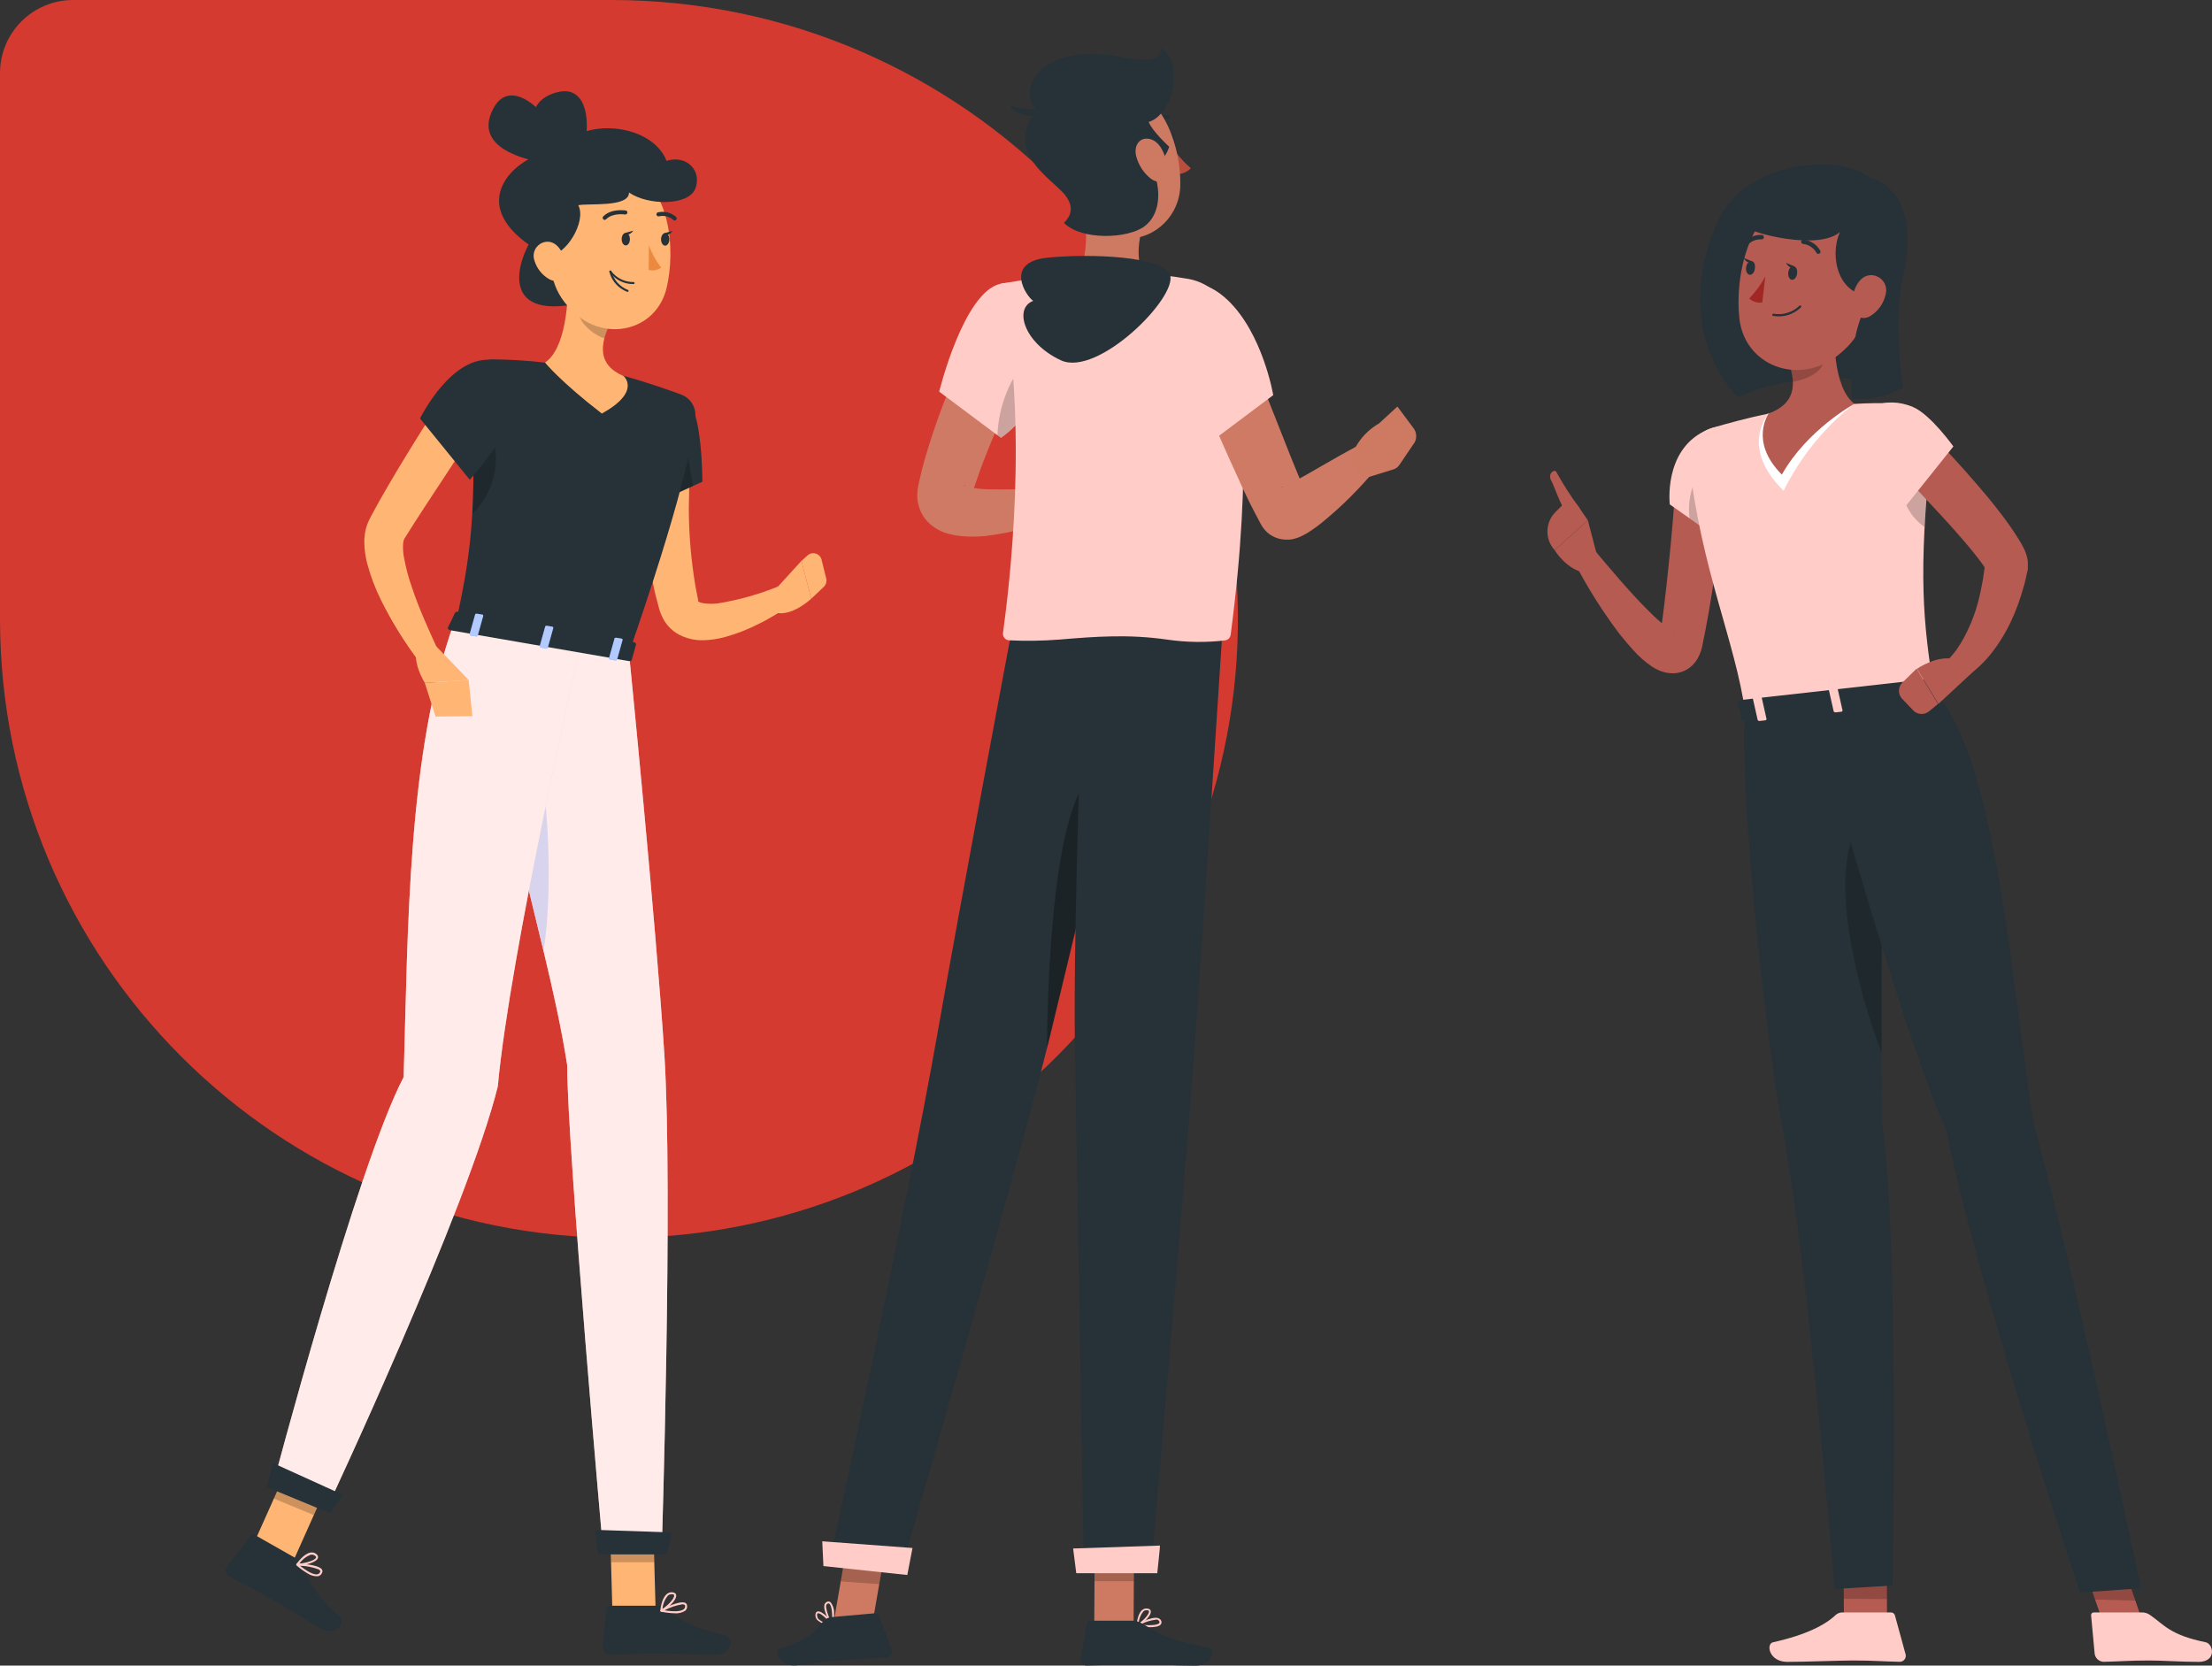 <?xml version="1.0" encoding="UTF-8"?>
<svg id="Laag_2" data-name="Laag 2" xmlns="http://www.w3.org/2000/svg" viewBox="0 0 620.79 467.47">
  <rect x="0" y="0" width="620.79" height="467.47" fill="#333333" stroke="none"/>
  <defs>
    <style>
      .cls-1 {
        fill: #b55b52;
      }

      .cls-2, .cls-3 {
        fill: #407bff;
      }

      .cls-4 {
        opacity: .3;
      }

      .cls-4, .cls-5, .cls-3, .cls-6 {
        isolation: isolate;
      }

      .cls-5, .cls-3, .cls-7 {
        opacity: .2;
      }

      .cls-8 {
        fill: #ffb573;
      }

      .cls-9 {
        fill: #ed893e;
      }

      .cls-10 {
        fill: #d43a2f;
        fill-rule: evenodd;
      }

      .cls-11 {
        fill: #263238;
      }

      .cls-12 {
        fill: #ffccc7;
      }

      .cls-13, .cls-6 {
        fill: #fff;
      }

      .cls-14 {
        fill: #ba4d3c;
      }

      .cls-15, .cls-6 {
        opacity: .6;
      }

      .cls-16 {
        fill: #a02724;
      }

      .cls-17 {
        fill: #cf7a64;
      }

      .cls-18 {
        fill: #ce7a63;
      }
    </style>
  </defs>
  <g id="Laag_1-2" data-name="Laag 1">
    <g id="Hoofdvorm">
      <path class="cls-10" d="M173.71,347.42c93.4,0,169.58-73.71,173.55-166.14C351.52,82.14,270.82,0,171.59,0H20.52C9.19,0,0,9.19,0,20.52v153.19c0,95.94,77.77,173.71,173.71,173.71h0Z"/>
    </g>
    <g>
      <g id="freepik--character-3--inject-440">
        <path class="cls-11" d="M526.57,55.69c3.83-12.41-35.38-15.24-44.83,7.06-13.24,31.23,6.07,48.8,6.07,48.8,11.25-6.04,33.25-6.94,45.28-2.95l-6.52-52.91Z"/>
        <polygon class="cls-1" points="529.59 454.59 517.49 455.05 517.43 441.97 529.52 441.51 529.59 454.59"/>
        <path class="cls-12" d="M517.01,452.55h13.72c.5,0,.94.34,1.07.82l2.98,10.86c.27.9-.24,1.84-1.14,2.1-.17.05-.34.07-.52.07-4.79-.09-7.12-.37-13.14-.37-3.71,0-13.27.39-18.39.39s-6.05-5.06-3.97-5.51c9.31-2.06,14.62-4.89,17.49-7.59.51-.5,1.2-.77,1.91-.78Z"/>
        <polygon class="cls-5" points="517.43 441.99 517.46 448.72 529.56 448.78 529.53 441.51 517.43 441.99"/>
        <path class="cls-11" d="M489.78,199.87c-1.97,14.9,4.75,85.56,10.41,116.37,7.53,40.95,14.65,129.73,14.65,129.73l16.31-.98s1.97-97.33-3.03-130.34c-.33-43.31.45-119.15.45-119.15l-38.79,4.36Z"/>
        <path class="cls-5" d="M528.2,242.71c0-10.99-8.13-19.66-10.16,1.32-1.29,13.36,3.91,35.77,10.01,51.28-.02-16.9.06-35.83.16-52.6Z"/>
        <polygon class="cls-1" points="601.59 455.94 590.5 456.23 585.27 441.1 596.38 440.81 601.59 455.94"/>
        <path class="cls-12" d="M601.33,452.55h-13.69c-.4-.03-.75.27-.78.67,0,.05,0,.1,0,.15l1.01,10.86c.22,1.21,1.24,2.11,2.47,2.17,4.75-.09,6.98-.37,13-.37,3.71,0,8.58.39,13.7.39s4.19-5.06,1.96-5.51c-10.04-2.06-11.61-4.89-15.52-7.59-.62-.47-1.38-.74-2.16-.78Z"/>
        <polygon class="cls-5" points="585.28 441.12 587.97 448.91 599.29 449.23 596.39 440.81 585.28 441.12"/>
        <path class="cls-11" d="M508.4,197.77s25.15,92.09,37.78,119.26c8.21,41.97,37.58,129.93,37.58,129.93l17.07-1.18s-18.62-89-30.07-130.34c-6.21-38.4-10.26-102.41-27.93-121.56l-34.43,3.88Z"/>
        <path class="cls-1" d="M484.02,131.38c-.33,7.76-.99,15.28-1.91,22.9s-2.03,15.16-3.51,22.72l-.57,2.84-.31,1.55c-.19.92-.49,1.81-.88,2.65-.6,1.33-1.52,2.5-2.68,3.38-1.45,1.06-3.2,1.61-5,1.55-1.16-.05-2.31-.3-3.38-.74-.74-.31-1.45-.68-2.13-1.12-1.95-1.33-3.73-2.89-5.29-4.65-1.41-1.55-2.7-3.1-3.93-4.65-4.68-6.2-8.83-12.77-12.41-19.66-.85-1.64-.21-3.65,1.43-4.5,1.37-.71,3.06-.39,4.07.79h0c4.78,5.65,9.6,11.44,14.66,16.52,1.24,1.27,2.51,2.5,3.79,3.58,1.06.98,2.22,1.82,3.48,2.53.2.08.39.17.4.14s-.09-.11-.64-.16c-.84-.01-1.66.25-2.34.74-.43.3-.79.69-1.04,1.15-.09.2,0,0,0,0l.19-1.29.39-2.75c.98-7.31,1.75-14.69,2.47-22.08.71-7.39,1.26-14.86,1.75-22.16v-.09c.21-3.7,3.37-6.53,7.07-6.32,3.7.21,6.53,3.37,6.32,7.07h0l.02.05Z"/>
        <path class="cls-12" d="M478.33,121.01c-11.51,5.63-9.71,20.56-9.71,20.56l18.42,12.97s6.73-16.21,5.34-23.99c-1.44-7.99-5.51-13.65-14.04-9.54Z"/>
        <path class="cls-5" d="M476.42,133.52c2.7-4.25,7.34-3.23,12.74.16,1.26,1.09,2.31,2.39,3.1,3.85-1.16,5.84-2.87,11.56-5.12,17.07l-12.99-9.14c-.52-4.12.28-8.29,2.27-11.93Z"/>
        <path class="cls-1" d="M448.38,156.55l-2.75-10.5-9.31,8.38s3.37,5.62,8.78,6.38l3.27-4.25Z"/>
        <path class="cls-1" d="M438.5,141.76l-1.89,1.88c-2.99,2.93-3.12,7.7-.29,10.78h0l9.31-8.38-2.61-3.83c-.92-1.35-2.77-1.7-4.12-.77-.14.1-.27.21-.4.32Z"/>
        <path class="cls-1" d="M443.21,142.47c-2.35-3.15-4.48-6.47-6.38-9.92-.59-1.18-2.5.47-1.55,2.19s2.7,7.34,4.56,9.39,3.37-1.66,3.37-1.66Z"/>
        <path class="cls-12" d="M474.06,129.53c3.27,29.98,13.05,50.88,15.72,70.34l52.97-5.93c-2.99-19.47-4.52-32.21-.79-68.27.65-6.24-3.88-11.83-10.12-12.48-.34-.04-.67-.06-1.01-.06-3.23,0-6.8,0-10.4.23-8.07.32-16.11,1.22-24.05,2.7-5.59,1.15-11.53,2.76-15.78,4-4.17,1.18-6.92,5.15-6.55,9.47Z"/>
        <path class="cls-13" d="M496.39,116.03s-8.5,9.2,4.17,21.72c4.72-9.54,11.51-17.9,19.88-24.47l-24.05,2.75Z"/>
        <path class="cls-1" d="M515.02,86.51c-.65,7.91-.57,22.27,5.42,26.83,0,0-13.24,7.2-20.37,19.86-9.31-9.31-3.68-17.16-3.68-17.16,8.39-3.1,7.46-9.42,5.28-15.25l13.36-14.28Z"/>
        <path class="cls-5" d="M513.57,88.07c.4,4.62-.18,9.27-1.72,13.64-1.07,3.01-4.76,4.73-8.67,5.46-.19-2.2-.71-4.35-1.55-6.39l11.95-12.71Z"/>
        <path class="cls-1" d="M526.26,75.44c-2.3,12.82-3.01,18.29-10.3,24.16-10.99,8.81-26.22,3.18-27.79-10.07-1.41-11.93,2.61-30.89,15.84-34.56,9.45-2.65,19.26,2.85,21.91,12.3.75,2.66.86,5.46.34,8.17Z"/>
        <path class="cls-11" d="M516.37,65.15c-3.1,6.86-.39,18.5,9.45,17.78-7.96,9.08-6.07,28.98-6.07,28.98,4.98.35,9.95-.72,14.34-3.1,0,0-3.1-18.82.17-32.03,2.67-10.74,2.28-31.58-20.99-27.05-2.72.53-20.4,5.17-22.19,14.46-.14.84,18.88,6.35,25.29.95Z"/>
        <path class="cls-1" d="M529.18,82.72c-.56,2.46-2.07,4.59-4.2,5.93-2.84,1.75-5.18-.56-5.17-3.72,0-2.86,1.55-7.2,4.73-7.67,2.34-.31,4.48,1.34,4.78,3.68.08.6.03,1.21-.15,1.78Z"/>
        <path class="cls-5" d="M533.63,134.27c-.42,5.39,2.07,10.59,6.52,13.65.28-5.37.74-11.39,1.43-18.31-2.7-2.9-7.31-.37-7.94,4.65Z"/>
        <path class="cls-11" d="M543.14,190.73l2.92,4.47c.23.36-.16.78-.78.84l-55.55,6.21c-.48,0-.9-.14-.96-.43l-1.02-4.65c0-.33.33-.65.84-.71l53.66-6.02c.33-.06.68.06.9.31Z"/>
        <path class="cls-2" d="M536.67,197.54l1.44-.17c.28,0,.48-.2.45-.37l-1.37-6.1c0-.17-.31-.29-.61-.26l-1.43.17c-.29,0-.5.2-.45.37l1.37,6.08c.03.19.31.31.59.28Z"/>
        <path class="cls-12" d="M493.89,202.34l1.43-.16c.29,0,.5-.22.45-.39l-1.37-6.08c0-.19-.31-.29-.59-.26l-1.44.16c-.28,0-.48.2-.45.39l1.37,6.08c.05.17.31.29.61.26Z"/>
        <path class="cls-12" d="M515.21,199.93l1.44-.16c.28,0,.48-.2.45-.39l-1.37-6.08c0-.17-.31-.29-.59-.26l-1.44.16c-.28,0-.48.2-.45.39l1.37,6.08c.11.19.37.29.59.26Z"/>
        <path class="cls-11" d="M504.35,76.75c-.12,1.06-.78,1.85-1.46,1.77s-1.15-1.01-1.02-2.05.78-1.85,1.47-1.77,1.18,1.01,1.01,2.05Z"/>
        <path class="cls-11" d="M492.51,75.35c-.12,1.06-.78,1.85-1.46,1.77s-1.15-1.01-1.02-2.05.78-1.85,1.55-1.77,1.06,1.01.93,2.05Z"/>
        <path class="cls-11" d="M491.8,73.39l-2.45-1.02s1.04,2.09,2.45,1.02Z"/>
        <path class="cls-16" d="M495.44,77.57c-1.22,2.27-2.75,4.35-4.53,6.21.99.9,2.33,1.32,3.66,1.13l.87-7.34Z"/>
        <path class="cls-11" d="M497.52,88.62c-.1-.07-.16-.19-.14-.31.02-.17.18-.29.35-.26,0,0,0,0,0,0,2.63.46,5.32-.36,7.25-2.22.12-.13.31-.14.44-.02.13.12.14.31.02.44-2.04,2.01-4.93,2.91-7.76,2.42l-.17-.05Z"/>
        <path class="cls-11" d="M510.04,71.22c-.09-.05-.17-.12-.22-.22-.77-1.39-2.15-2.33-3.72-2.53-.34,0-.62-.28-.62-.62s.28-.62.62-.62h0c1.98.21,3.75,1.37,4.73,3.1.18.29.08.68-.21.85,0,0,0,0,0,0-.18.1-.39.11-.57.03Z"/>
        <path class="cls-11" d="M489.38,69.17l-.09-.08c-.24-.23-.25-.62-.01-.86,0,0,0,0,.01-.01,1.26-1.55,3.2-2.4,5.2-2.28.34.04.59.36.54.7-.04.34-.36.59-.7.54-1.58-.09-3.11.6-4.1,1.85-.2.26-.58.32-.85.14Z"/>
        <path class="cls-1" d="M541.36,121.31c4.56,4.65,8.89,9.31,13.11,14.23,2.11,2.45,4.24,4.92,6.21,7.53,2.15,2.68,4.13,5.49,5.94,8.41.58.91,1.09,1.85,1.55,2.82.33.75.59,1.53.78,2.33.07.32.12.65.16.98v.61c.01.27.01.54,0,.81v.61h0v.16l-.08.31c-.4,1.68-.7,3.37-1.23,5.01-.93,3.35-2.15,6.62-3.65,9.76-1.54,3.19-3.44,6.19-5.66,8.94-1.14,1.39-2.4,2.69-3.75,3.88-.68.61-1.38,1.18-2.14,1.74-.37.26-.78.53-1.18.78s-.78.47-1.43.81l-3.37-5.73c0-.08.34-.36.51-.57l.65-.73c.43-.51.85-1.06,1.26-1.55.8-1.15,1.53-2.34,2.19-3.57,1.32-2.48,2.42-5.08,3.29-7.76.39-1.4.82-2.75,1.12-4.19s.62-2.82.85-4.25.4-2.9.62-4.34v-.4h0v.79c0,.1,0,.2,0,.29v.39c0,.31,0,.22,0,.09s-.5-.81-.85-1.32c-1.55-2.13-3.51-4.53-5.49-6.81s-4.07-4.65-6.21-6.94l-12.8-13.75,9.6-9.34Z"/>
        <path class="cls-1" d="M553.33,188.91l-9.31,8.64-6.04-9.82s5.8-4.17,11.02-2.61l4.33,3.79Z"/>
        <path class="cls-1" d="M536.93,199.37l-3.1-3.24c-1.23-1.29-1.19-3.33.09-4.58l3.97-3.89,6.02,9.9-2.59,2.13c-1.33,1.04-3.23.91-4.39-.31Z"/>
        <path class="cls-12" d="M520.36,120.87c-.71,5.54,14.04,21.72,14.04,21.72l13.81-17.29s-6.44-9.03-11.36-11.08c-7.9-3.34-15.69.33-16.49,6.64Z"/>
        <path class="cls-11" d="M503.68,74.79l-2.45-1.02s1.07,2.13,2.45,1.02Z"/>
      </g>
      <g id="freepik--character-1--inject-440">
        <path class="cls-11" d="M151.54,63.93c-5.73,6.35-12.85,25.37,9.22,21.55s-9.22-21.55-9.22-21.55Z"/>
        <path class="cls-11" d="M158.56,46.44c1.35-8.44-14.09-27.82-20.17-15.86-7.46,14.4,20.17,15.86,20.17,15.86Z"/>
        <path class="cls-11" d="M158.61,51.56c7-4.9,10.13-29.48-2.73-25.54-15.5,4.73,2.73,25.54,2.73,25.54Z"/>
        <path class="cls-8" d="M194.02,126.85c-.14,1.3-.26,2.93-.37,4.42s-.17,3.1-.22,4.65c0,3.1-.19,6.21-.09,9.23.13,6.13.69,12.24,1.66,18.29.22,1.55.56,2.98.84,4.47l.09.51c0,.06,0,.11,0,.17v.14c0,.14.74.51,1.8.62,1.23.15,2.48.15,3.71,0,5.96-.96,11.79-2.61,17.38-4.92l3.01,5.35c-1.44,1.04-2.82,1.91-4.28,2.78s-2.9,1.71-4.44,2.45c-3.13,1.62-6.42,2.91-9.82,3.83-1.93.51-3.9.8-5.9.85-2.6.07-5.17-.59-7.42-1.91-1.35-.84-2.5-1.96-3.37-3.29-.41-.63-.76-1.29-1.04-1.99-.14-.32-.27-.66-.37-.99l-.16-.5-.08-.31c-.42-1.64-.92-3.31-1.27-4.97-1.49-6.63-2.38-13.38-2.65-20.17-.17-3.37-.23-6.72-.11-10.09,0-1.69.14-3.37.26-5.06s.28-3.31.53-5.2l12.3,1.6Z"/>
        <path class="cls-11" d="M192.47,112.22c4.65,2.11,4.65,22.98,4.65,22.98l-21.07,9.56s-3.6-25.37,1.13-30.13,8.47-5.48,15.28-2.41Z"/>
        <polygon class="cls-5" points="191.3 116.67 194.47 136.45 183.03 141.62 191.3 116.67"/>
        <path class="cls-8" d="M216.12,167.05l8.8-9.64,2.76,10.61s-5.63,5.38-10.43,3.83l-1.13-4.81Z"/>
        <path class="cls-8" d="M230.58,157.11l1.3,5.26c.2.84-.06,1.73-.68,2.33l-3.52,3.34-2.76-10.61,1.71-1.55c.98-.89,2.51-.82,3.4.17.27.3.47.67.56,1.07Z"/>
        <path class="cls-11" d="M195.12,117.03c-.59,7.09-4.14,24.38-18.62,66.27l-48.57-8.39c4.02-18.62,6.13-30.51,4.27-67.62-.18-3.37,2.41-6.25,5.78-6.43.14,0,.29-.01.43,0,4.87.04,9.73.35,14.57.92,7.43.73,14.8,1.98,22.05,3.74,5.93,1.55,12.27,3.82,16.11,5.21,2.61.95,4.25,3.55,3.99,6.32Z"/>
        <path class="cls-5" d="M133.12,117.66c4.2,1.86,7.45,7.35,5.43,16.11-.96,3.97-3.04,7.59-5.97,10.43.4-6.94.47-15.05.14-25.51l.4-1.02Z"/>
        <path class="cls-8" d="M159.43,77.3c.17,7.34-.68,20.57-6.47,24.45,0,0,4.2,5.26,15.95,14.32,11.2-6.21,6.11-10.52,6.11-10.52-7.59-3.24-6.38-9.08-4.05-14.35l-11.54-13.9Z"/>
        <path class="cls-5" d="M164.15,82.98l6.83,8.21c-.56,1.22-1.01,2.5-1.35,3.8-2.95-.96-7.26-4.36-7.34-7.76-.05-1.6,1.47-3.57,1.86-4.25Z"/>
        <path class="cls-8" d="M153.68,63.79c.67,12.03.68,17.07,6.72,23.27,9.08,9.31,23.69,5.9,26.64-6.08,2.65-10.86,1.12-28.64-10.61-33.5-8.37-3.51-18,.43-21.51,8.8-.99,2.37-1.42,4.94-1.24,7.51Z"/>
        <path class="cls-11" d="M153.57,71.84c5.18.26,11.13-9.73,8.72-14.24,2.72-.61,14.29.7,14.24-3.57,5.23,3.65,16.71,3.83,18.62-1.12s-2.44-9.56-8.08-7.76c-4.08-10.52-23.71-12.69-31.03-2.7-9.28-.23-29.43,14.94-2.47,29.39Z"/>
        <path class="cls-11" d="M174.47,67.11c0,.98.5,1.77,1.15,1.77s1.15-.78,1.16-1.75-.51-1.78-1.15-1.78-1.16.79-1.16,1.77Z"/>
        <path class="cls-11" d="M185.52,67.17c0,.98.51,1.77,1.15,1.78s1.16-.79,1.18-1.77-.51-1.77-1.15-1.78-1.16.79-1.18,1.77Z"/>
        <path class="cls-11" d="M186.42,65.47l2.34-.67s-1.21,1.91-2.34.67Z"/>
        <path class="cls-9" d="M182.1,68.91c.86,2.22,2.02,4.31,3.44,6.21-1.01.71-2.29.95-3.49.64l.05-6.84Z"/>
        <path class="cls-11" d="M176.36,79.62c.48.08.96.11,1.44.11.15,0,.29-.11.29-.26,0,0,0-.01,0-.02,0-.16-.14-.29-.29-.29-2.47.03-4.81-1.12-6.3-3.1-.08-.13-.25-.18-.38-.11,0,0-.02,0-.02.01-.11.11-.11.29,0,.4,1.25,1.74,3.14,2.91,5.26,3.26Z"/>
        <path class="cls-11" d="M174.73,81.26c.41.25.84.46,1.29.64.14.06.31,0,.37-.14,0,0,0,0,0-.01.06-.14,0-.31-.14-.37,0,0,0,0-.01,0-2.29-.9-4.01-2.83-4.65-5.2-.03-.15-.18-.25-.33-.22,0,0,0,0-.01,0-.15.03-.25.17-.23.33.53,2.09,1.87,3.88,3.72,4.98Z"/>
        <path class="cls-8" d="M150,73.16c.67,2.23,2.18,4.11,4.22,5.23,2.72,1.46,4.75-.82,4.56-3.74-.17-2.62-1.8-6.55-4.81-6.8-2.18-.14-4.06,1.51-4.2,3.69-.04.55.04,1.1.23,1.61Z"/>
        <path class="cls-11" d="M169.44,61.65c.23.11.5.06.67-.12,1.88-1.88,5.26-1.33,5.29-1.33.31.05.6-.16.67-.47.05-.31-.15-.61-.47-.66,0,0,0,0-.01,0-.16,0-4-.64-6.28,1.66-.23.22-.23.58-.01.81,0,0,0,0,.01.01l.14.11Z"/>
        <path class="cls-11" d="M189.26,61.87c.2.03.4-.05.53-.2.2-.24.17-.61-.08-.81-1.39-1.22-3.29-1.68-5.09-1.26-.3.1-.46.41-.37.71.08.3.38.48.68.4.01,0,.02,0,.03,0,1.43-.33,2.93.06,4.02,1.04.08.07.18.11.28.12Z"/>
        <polygon class="cls-8" points="171.86 452.07 184 452.07 183.22 423.97 171.09 423.97 171.86 452.07"/>
        <path class="cls-11" d="M184.71,450.66h-13.64c-.48-.02-.89.36-.92.84l-1.01,10.78c-.04,1.15.85,2.11,2,2.16.02,0,.04,0,.06,0,4.75-.08,7.01-.36,13.02-.36,3.68,0,11.33.37,16.42.37s5.12-5.03,2.96-5.49c-9.6-2.05-13.5-4.86-16.84-7.56-.58-.47-1.31-.74-2.06-.74Z"/>
        <g class="cls-7">
          <polygon points="183.22 423.97 183.62 438.46 171.49 438.46 171.09 423.97 183.22 423.97"/>
        </g>
        <path class="cls-12" d="M176.53,183.3s7.57,75.77,9.93,112.73c2.45,38.43-.76,139.65-.76,139.65h-16.4s-10.13-114.01-10.13-136.76c-6.45-41.23-24.25-83.93-18.2-121.74l35.56,6.13Z"/>
        <path class="cls-6" d="M176.53,183.3s7.57,75.77,9.93,112.73c2.45,38.43-.76,139.65-.76,139.65h-16.4s-10.13-114.01-10.13-136.76c-6.45-41.23-24.25-83.93-18.2-121.74l35.56,6.13Z"/>
        <path class="cls-3" d="M150.76,213.29c-3.45.93-6.53,2.91-8.8,5.66,2.5,15.72,6.72,31.84,10.6,47.98,2.78-17.53,1.12-47.08-1.8-53.64Z"/>
        <polygon class="cls-11" points="167.87 436.25 187.13 436.25 188.54 430.1 166.97 429.36 167.87 436.25"/>
        <path class="cls-12" d="M189.37,452.79c1.04.09,2.08-.17,2.95-.74.4-.35.59-.87.51-1.4-.02-.32-.2-.62-.48-.78-1.55-.81-6.33,1.66-6.87,1.94-.11.05-.17.18-.14.29.01.12.1.22.22.25,1.26.26,2.53.41,3.82.43ZM191.54,450.27c.18-.01.36.03.53.11.12.05.2.18.2.31.05.34-.08.69-.34.92-.73.67-2.73.78-5.42.34,1.55-.84,3.24-1.4,4.98-1.68h.05Z"/>
        <path class="cls-12" d="M185.56,452.35h.11c1.46-.65,4.31-3.27,4.1-4.65,0-.33-.29-.73-1.09-.81-.56-.05-1.12.13-1.55.5-1.55,1.27-1.8,4.53-1.82,4.65,0,.1.04.2.12.26.04.02.08.04.12.05ZM188.45,447.43h.17c.53,0,.56.26.57.33.14.84-1.8,2.89-3.27,3.79.12-1.38.66-2.69,1.55-3.75.28-.23.62-.35.98-.36Z"/>
        <polygon class="cls-8" points="71.3 433.02 82.52 437.64 93.99 411.98 82.78 407.35 71.3 433.02"/>
        <path class="cls-11" d="M83.4,437.55l-11.85-6.73c-.42-.25-.95-.14-1.24.25l-6.63,8.55c-.63.88-.42,2.1.46,2.73.06.04.12.08.18.11,4.17,2.27,6.3,3.1,11.51,6.11,3.2,1.83,9.65,5.93,14.07,8.44s7.15-1.72,5.54-3.1c-7.26-6.49-9.12-10.78-10.58-14.69-.27-.71-.79-1.3-1.46-1.66Z"/>
        <g class="cls-7">
          <polygon points="93.99 411.99 88.07 425.21 76.86 420.59 82.77 407.35 93.99 411.99"/>
        </g>
        <path class="cls-12" d="M162.89,180.94s-19.83,87.08-23.18,123.95c-8.43,34.24-48.1,118.7-48.1,118.7l-15.18-6.21s23.79-90.23,36.85-115.09c1.24-41.21,1.02-90.86,14.12-127.47l35.49,6.11Z"/>
        <path class="cls-6" d="M162.89,180.94s-19.83,87.08-23.18,123.95c-8.43,34.24-48.1,118.7-48.1,118.7l-15.18-6.21s23.79-90.23,36.85-115.09c1.24-41.21,1.02-90.86,14.12-127.47l35.49,6.11Z"/>
        <polygon class="cls-11" points="74.82 417.35 92.62 424.69 96.27 419.55 76.62 410.63 74.82 417.35"/>
        <path class="cls-12" d="M86.32,441.58c.86.59,1.89.87,2.93.81.52-.11.94-.47,1.13-.96.15-.28.15-.62,0-.9-.88-1.46-6.32-1.69-6.92-1.71-.12-.01-.24.06-.28.17-.07.1-.07.23,0,.33.97.85,2.02,1.61,3.13,2.27ZM89.42,440.47c.16.09.31.21.42.36.07.11.07.26,0,.37-.13.32-.4.55-.73.64-.98.2-2.76-.68-4.89-2.39,1.78.04,3.55.39,5.21,1.02h-.02Z"/>
        <path class="cls-12" d="M83.26,439.35h.11c1.55.14,5.37-.73,5.85-2.03.11-.31.11-.78-.54-1.24-.45-.32-1.01-.44-1.55-.34-1.96.34-3.8,3.1-3.88,3.1-.05.09-.05.19,0,.28-.03.08-.03.16.02.23ZM88.2,436.51c.06.02.11.05.16.09.42.29.36.5.33.56-.29.79-2.99,1.55-4.65,1.68.78-1.15,1.9-2.02,3.2-2.5.34-.05.68,0,.98.17h0Z"/>
        <path class="cls-11" d="M175.4,65.39l2.34-.65s-1.26,1.82-2.34.65Z"/>
        <path class="cls-11" d="M127.73,171.94l-1.99,4.13c-.23.31.11.71.67.82l49.98,8.63c.43.08.84,0,.92-.36l1.19-4.27c.08-.29-.26-.62-.74-.7l-49.17-8.49c-.31-.08-.63.01-.85.23Z"/>
        <path class="cls-2" d="M133.51,178.6l-1.32-.22c-.26,0-.43-.22-.39-.39l1.55-5.54c0-.16.29-.25.56-.2l1.32.22c.26,0,.43.22.39.39l-1.55,5.54c0,.16-.25.25-.56.2Z"/>
        <g class="cls-15">
          <path class="cls-13" d="M133.51,178.6l-1.32-.22c-.26,0-.43-.22-.39-.39l1.55-5.54c0-.16.29-.25.56-.2l1.32.22c.26,0,.43.22.39.39l-1.55,5.54c0,.16-.25.25-.56.2Z"/>
        </g>
        <path class="cls-2" d="M172.61,185.35l-1.3-.23c-.26,0-.45-.22-.4-.37l1.55-5.54c0-.17.29-.26.56-.22l1.32.23c.26,0,.43.22.39.37l-1.55,5.54c-.03.17-.29.26-.56.22Z"/>
        <g class="cls-15">
          <path class="cls-13" d="M172.61,185.35l-1.3-.23c-.26,0-.45-.22-.4-.37l1.55-5.54c0-.17.29-.26.56-.22l1.32.23c.26,0,.43.22.39.37l-1.55,5.54c-.03.17-.29.26-.56.22Z"/>
        </g>
        <path class="cls-2" d="M153.17,181.99l-1.32-.23c-.26,0-.43-.22-.39-.37l1.55-5.55c0-.16.29-.25.56-.2l1.32.22c.25,0,.43.22.39.39l-1.55,5.54c-.05.16-.29.25-.56.22Z"/>
        <g class="cls-15">
          <path class="cls-13" d="M153.17,181.99l-1.32-.23c-.26,0-.43-.22-.39-.37l1.55-5.55c0-.16.29-.25.56-.2l1.32.22c.25,0,.43.22.39.39l-1.55,5.54c-.05.16-.29.25-.56.22Z"/>
        </g>
        <path class="cls-8" d="M122.43,181.4l9.09,9.43-12.3.82s-4.2-6.56-1.75-10.97l4.97.71Z"/>
        <path class="cls-8" d="M135.46,117.26c-3.51,5.59-7.14,11.14-10.77,16.65-3.63,5.51-7.34,11.09-10.66,16.43l-.53.84s0,.09-.12.2c-.13.35-.21.73-.23,1.1-.1,1.23-.04,2.46.17,3.68.52,2.97,1.29,5.88,2.3,8.72.99,2.98,2.16,5.97,3.44,8.94s2.62,5.97,3.97,8.88l-5.21,3.26c-4.16-5.47-7.8-11.32-10.86-17.47-1.63-3.27-2.93-6.7-3.88-10.23-.54-2.03-.82-4.11-.84-6.21,0-1.28.17-2.56.48-3.8.2-.72.46-1.43.78-2.11l.37-.74.31-.61c1.64-3.1,3.29-5.99,5-8.91s3.41-5.74,5.15-8.58c3.48-5.69,7.01-11.3,10.72-16.84l10.41,6.8Z"/>
        <path class="cls-11" d="M138.75,101.12c-11.92-2.05-20.87,16.34-20.87,16.34l13.96,17.19s8.95-10.01,10.94-16.42c2.11-6.67,1.77-16.11-4.03-17.11Z"/>
        <polygon class="cls-8" points="132.57 200.99 122.23 201.11 119.22 191.66 131.52 190.84 132.57 200.99"/>
      </g>
      <g id="freepik--character-2--inject-440">
        <path class="cls-12" d="M322.59,456.7c1.43,0,2.78-.19,3.21-.82.24-.34.24-.8,0-1.15-.19-.31-.5-.53-.85-.61-1.85-.5-5.62,1.69-5.79,1.78-.09.06-.14.17-.11.28.02.11.11.19.22.2,1.09.21,2.21.31,3.32.31ZM324.27,454.57c.17-.02.34-.02.51,0,.21.05.4.19.51.37.2.33.14.48.08.57-.48.71-3.27.73-5.34.45,1.31-.72,2.75-1.18,4.24-1.35v-.05Z"/>
        <path class="cls-12" d="M319.25,456.4h.11c1.3-.59,3.85-2.98,3.6-4.22,0-.29-.28-.67-.99-.73-.52-.06-1.04.09-1.44.43-1.35,1.16-1.55,4.13-1.55,4.25,0,.1.05.19.12.25.05.02.1.03.16.02ZM321.77,451.93h.17c.47,0,.5.23.51.29.16.74-1.55,2.62-2.9,3.44.07-1.25.54-2.44,1.33-3.4.24-.22.56-.34.88-.34Z"/>
        <polygon class="cls-18" points="307.1 456.14 318.14 456.14 318.28 430.6 307.24 430.6 307.1 456.14"/>
        <path class="cls-11" d="M318.03,454.87h-12.06c-.44,0-.82.31-.9.74l-1.82,9.87c-.16.91.44,1.78,1.35,1.94.1.02.2.03.31.03,4.34-.08,10.61-.34,16.08-.34,6.38,0,7.17.36,14.66.36,4.53,0,5.6-4.58,3.69-5-8.69-1.89-11-2.09-18.62-6.69-.8-.54-1.73-.86-2.7-.92Z"/>
        <polygon class="cls-5" points="318.28 430.6 318.21 443.77 307.17 443.77 307.24 430.6 318.28 430.6"/>
        <path class="cls-12" d="M234.08,452.9c.08-1.17-.28-2.33-1.01-3.24-.34-.25-.81-.25-1.15,0-.3.18-.5.48-.56.82-.4,1.83,2,5.69,2.11,5.87.06.09.17.14.28.12.11-.01.19-.1.2-.2.13-1.12.17-2.24.12-3.37ZM231.85,451.13c-.02-.16-.02-.33,0-.5.03-.21.15-.4.33-.51.33-.19.48-.11.57,0,.74.51.92,3.31.74,5.35-.82-1.33-1.38-2.8-1.64-4.34Z"/>
        <path class="cls-12" d="M233.96,456.17s0-.07,0-.11c-.67-1.33-3.2-3.99-4.44-3.8-.29,0-.65.25-.68.98-.02.53.17,1.05.53,1.44,1.24,1,2.75,1.61,4.34,1.74.09.01.18-.03.23-.11.02-.04.03-.09.02-.14ZM229.3,453.44v-.16c0-.47.2-.5.26-.5.74-.12,2.72,1.68,3.62,3.1-1.29-.13-2.5-.64-3.49-1.47-.21-.26-.34-.58-.36-.92l-.03-.06Z"/>
        <polygon class="cls-18" points="233.79 456.29 244.6 457.05 249.06 431.31 238.26 430.55 233.79 456.29"/>
        <path class="cls-11" d="M233.68,453.83l11.93-1.06c.46-.04.89.23,1.04.67l3.63,9.57c.31.8-.1,1.7-.9,2-.12.05-.25.08-.38.09-4.31.31-10.58.61-16,1.09-6.32.56-2.2.54-9.62,1.21-4.48.4-6.41-4.05-4.65-4.65,8.25-2.64,9.67-4.45,12.41-7.85.66-.68,1.58-1.07,2.53-1.07Z"/>
        <polygon class="cls-5" points="249.06 431.33 246.76 444.59 235.95 443.83 238.24 430.55 249.06 431.33"/>
        <path class="cls-11" d="M322.25,175.55s-20.17,84.74-27.81,116.19c-8.43,34.43-41.46,148.69-41.46,148.69l-19.71-4.27s21.41-98.17,29.84-146.21c6.47-36.88,21.09-114.4,21.09-114.4h38.05Z"/>
        <path class="cls-12" d="M256.09,434.45l-1.46,7.59-23.54-2.51-.33-6.95,25.32,1.88Z"/>
        <path class="cls-4" d="M310.63,214.83c-13.96,1.85-16.49,50.79-16.82,79.49l.64-2.59c4.19-17.16,12.09-50.26,18.42-76.74-.72-.22-1.49-.27-2.23-.16Z"/>
        <path class="cls-11" d="M343.18,175.55s-5.38,82.52-7.76,116.11c-2.5,34.94-12.41,149.55-12.41,149.55h-18.82s-1.97-112.51-2.51-146.88c-.61-37.46,2.7-118.78,2.7-118.78h38.81Z"/>
        <path class="cls-12" d="M325.54,433.78c.08,0-.76,7.76-.76,7.76h-22.73l-.88-6.94,24.38-.82Z"/>
        <path class="cls-17" d="M291,96.19c-3.01,6.1-6.07,12.51-8.89,18.81s-5.6,12.68-7.76,19.04l-.84,2.37-.74,2.36-.34,1.07c.03-.25.03-.51,0-.76-.11-1.04-.6-2.01-1.4-2.7-.61-.4-.62-.23-.39-.11.43.2.88.35,1.35.45,1.39.29,2.8.48,4.22.57,6.79.21,13.59,0,20.36-.61h.19c2.3-.17,4.3,1.55,4.48,3.85.14,1.85-.96,3.57-2.69,4.22-7.05,2.84-14.43,4.75-21.97,5.68-2.17.22-4.35.24-6.52.06-1.31-.11-2.61-.33-3.88-.68-1.86-.48-3.59-1.39-5.06-2.64-1.06-.91-1.93-2.01-2.56-3.26-.63-1.29-1.01-2.69-1.12-4.13-.06-1.14.02-2.29.26-3.41l.34-1.55.65-2.81.74-2.75c2.04-7.14,4.5-14.15,7.37-20.99,2.86-6.8,5.88-13.33,9.4-19.94,2.18-4.07,7.25-5.61,11.32-3.43,3.97,2.13,5.55,7.02,3.56,11.06l-.09.22Z"/>
        <path class="cls-18" d="M296.88,137.1l6.86-2.7-.34,12.75c-2.77-.19-5.44-1.1-7.76-2.62-1.16-.84-1.68-2.32-1.29-3.71l.39-1.4c.3-1.08,1.09-1.94,2.14-2.33Z"/>
        <polygon class="cls-18" points="315.03 132.96 312.57 144.01 303.4 147.14 303.74 134.4 315.03 132.96"/>
        <path class="cls-11" d="M327.8,39.12c.19.87.79,1.47,1.35,1.37s.9-.92.71-1.78-.78-1.55-1.35-1.38-.88.92-.71,1.8Z"/>
        <path class="cls-14" d="M328.5,40.61c1.58,2.46,3.5,4.68,5.69,6.61-1.03,1.11-2.5,1.7-4.02,1.63l-1.68-8.24Z"/>
        <path class="cls-11" d="M323.63,34.91c-.13,0-.26-.05-.36-.14-.2-.2-.2-.52,0-.72,0,0,0,0,0,0,1.12-1.27,2.78-1.91,4.45-1.74.28.05.47.32.42.61-.04.28-.3.48-.58.44,0,0,0,0-.01,0h0c-1.33-.13-2.64.4-3.51,1.41-.11.11-.26.17-.42.16Z"/>
        <path class="cls-18" d="M303.6,54.98c1.55,8.07,2.53,19.26-3.1,24.64,0,0,2.22,8.18,17.21,8.18,16.48,0,7.93-7.18,7.93-7.18-6.86-2.13-6.8-9.93-5.23-16.2l-16.8-9.43Z"/>
        <path class="cls-12" d="M280.74,79.65c-10.35,2.37-17.16,30.27-17.16,30.27l17.33,12.97c6.42-4.61,10.96-11.36,12.82-19.04,3.48-13.87-2.42-26.63-12.99-24.21Z"/>
        <path class="cls-5" d="M289.6,99.06c-5.91,6.29-9.35,14.5-9.68,23.12l.92.71c6.41-4.61,10.96-11.36,12.82-19.04.2-.82.39-1.66.54-2.47l-4.59-2.33Z"/>
        <path class="cls-12" d="M346.08,90.71c2.23,11.81,5.6,39.83-.7,87.47-.12.8-.75,1.43-1.55,1.55-5.41.64-10.87.57-16.26-.22-10.86-1.55-19.88-.88-30.41,0-4.65.36-9.31.43-13.96.2-1-.05-1.77-.91-1.72-1.91,0-.05,0-.09.01-.14,1.63-12.26,7.54-57.83-.67-97.97,6.52-1.25,13.11-2.08,19.74-2.48,8.36-.49,16.73-.49,25.09,0,2.76.25,5.48.65,7.9,1.07,6.34,1.16,11.32,6.1,12.54,12.43Z"/>
        <path class="cls-18" d="M298.35,43.17c2.82,10.58,3.96,16.91,10.47,21.3,9.82,6.63,22.03-.98,22.42-12.18.34-10.09-4.34-25.68-15.69-27.82-8.09-1.57-15.93,3.72-17.49,11.82-.44,2.28-.34,4.64.29,6.88Z"/>
        <path class="cls-11" d="M323.1,46.41c3.31,7.29,2.27,13.96-1.85,17.07-4.65,3.54-17.7,4.08-22.65-.93,1.88-1.88,2.92-4.22.51-7.56s-11.23-8.52-11.4-15.64,4.55-7.93,4.27-7.93c-4.17-1.86-3.91-8.57.68-12.26,4.87-3.93,12.79-5.01,22.2-3.1,5.94,1.18,11.78,1.07,10.75-2.68,7,4.02,3.52,18.9-3.24,20.85,1.07,2.68,5.76,6.95,5.76,6.95,0,0-1.15,4.44-5.03,5.23Z"/>
        <path class="cls-11" d="M292.66,29.98s-2.54,1.55-9.23-.4c1.8,3.34,8.49,3.46,10.1,2.7s-.87-2.3-.87-2.3Z"/>
        <path class="cls-18" d="M318.85,43.74c.61,2.49,2.03,4.71,4.03,6.32,2.65,2.09,4.65.17,4.65-2.9-.11-2.76-1.55-7.17-4.56-8.07s-4.83,1.64-4.13,4.65Z"/>
        <path class="cls-17" d="M346.5,89.1c1.38,3.21,2.68,6.45,4.02,9.68s2.64,6.47,3.93,9.71l7.67,19.38c1.29,3.2,2.58,6.38,3.88,9.43l.99,2.2.25.54v.12h0l-.09-.16c-.22-.39-.48-.76-.76-1.1-.58-.64-1.27-1.16-2.03-1.55-.56-.31-1.17-.54-1.8-.67-.39-.09-.78-.14-1.18-.16-.24-.02-.49-.02-.73,0-.24.02-.48.06-.71.12-.13.02-.26.07-.37.14.47-.09.92-.25,1.33-.47.62-.28,1.32-.62,2-.99,2.82-1.55,5.8-3.24,8.77-4.97s6.04-3.46,9.11-5.1h.09c2.04-1.1,4.59-.34,5.7,1.71.82,1.52.63,3.38-.48,4.7-4.64,5.63-9.84,10.78-15.52,15.36-.76.59-1.55,1.18-2.44,1.78-1.05.74-2.18,1.37-3.35,1.89-.5.21-1.02.39-1.55.53-.44.12-.89.19-1.35.23-.36.02-.71.02-1.07,0-.52,0-1.04-.07-1.55-.19-.73-.16-1.43-.42-2.09-.78-.87-.46-1.65-1.09-2.28-1.85-.32-.38-.61-.79-.87-1.23l-.14-.26-.09-.16-.34-.64c-.48-.85-.88-1.66-1.33-2.5-1.69-3.26-3.23-6.47-4.65-9.7-2.99-6.44-5.8-12.86-8.55-19.32-1.37-3.23-2.71-6.47-4.03-9.71-1.32-3.24-2.64-6.49-3.89-9.74-1.74-4.28.32-9.17,4.6-10.92s9.17.32,10.92,4.6h0l.03-.02Z"/>
        <path class="cls-18" d="M387,118.86c-4,2.29-6.93,6.08-8.13,10.54l3.83,4.92,8.38-2.59c.66-.21,1.24-.64,1.63-1.21l4.3-6.35c.68-1.26.57-2.8-.28-3.96l-4.55-6.11-5.18,4.76Z"/>
        <path class="cls-12" d="M323.72,96.84c.96,12.3,14.51,28.38,14.51,28.38l19.1-14.32s-2.9-17.3-12.8-26.69c-12.24-11.59-21.72,1.12-20.81,12.63Z"/>
        <path class="cls-11" d="M328.36,77.16c-1.77-5.18-22.11-6.08-34.37-4.84s-6.08,10.78-4.02,12.12c-5.55,2.06-2.59,11.87,7.76,16.68s32.83-17.7,30.63-23.96Z"/>
      </g>
    </g>
  </g>
</svg>